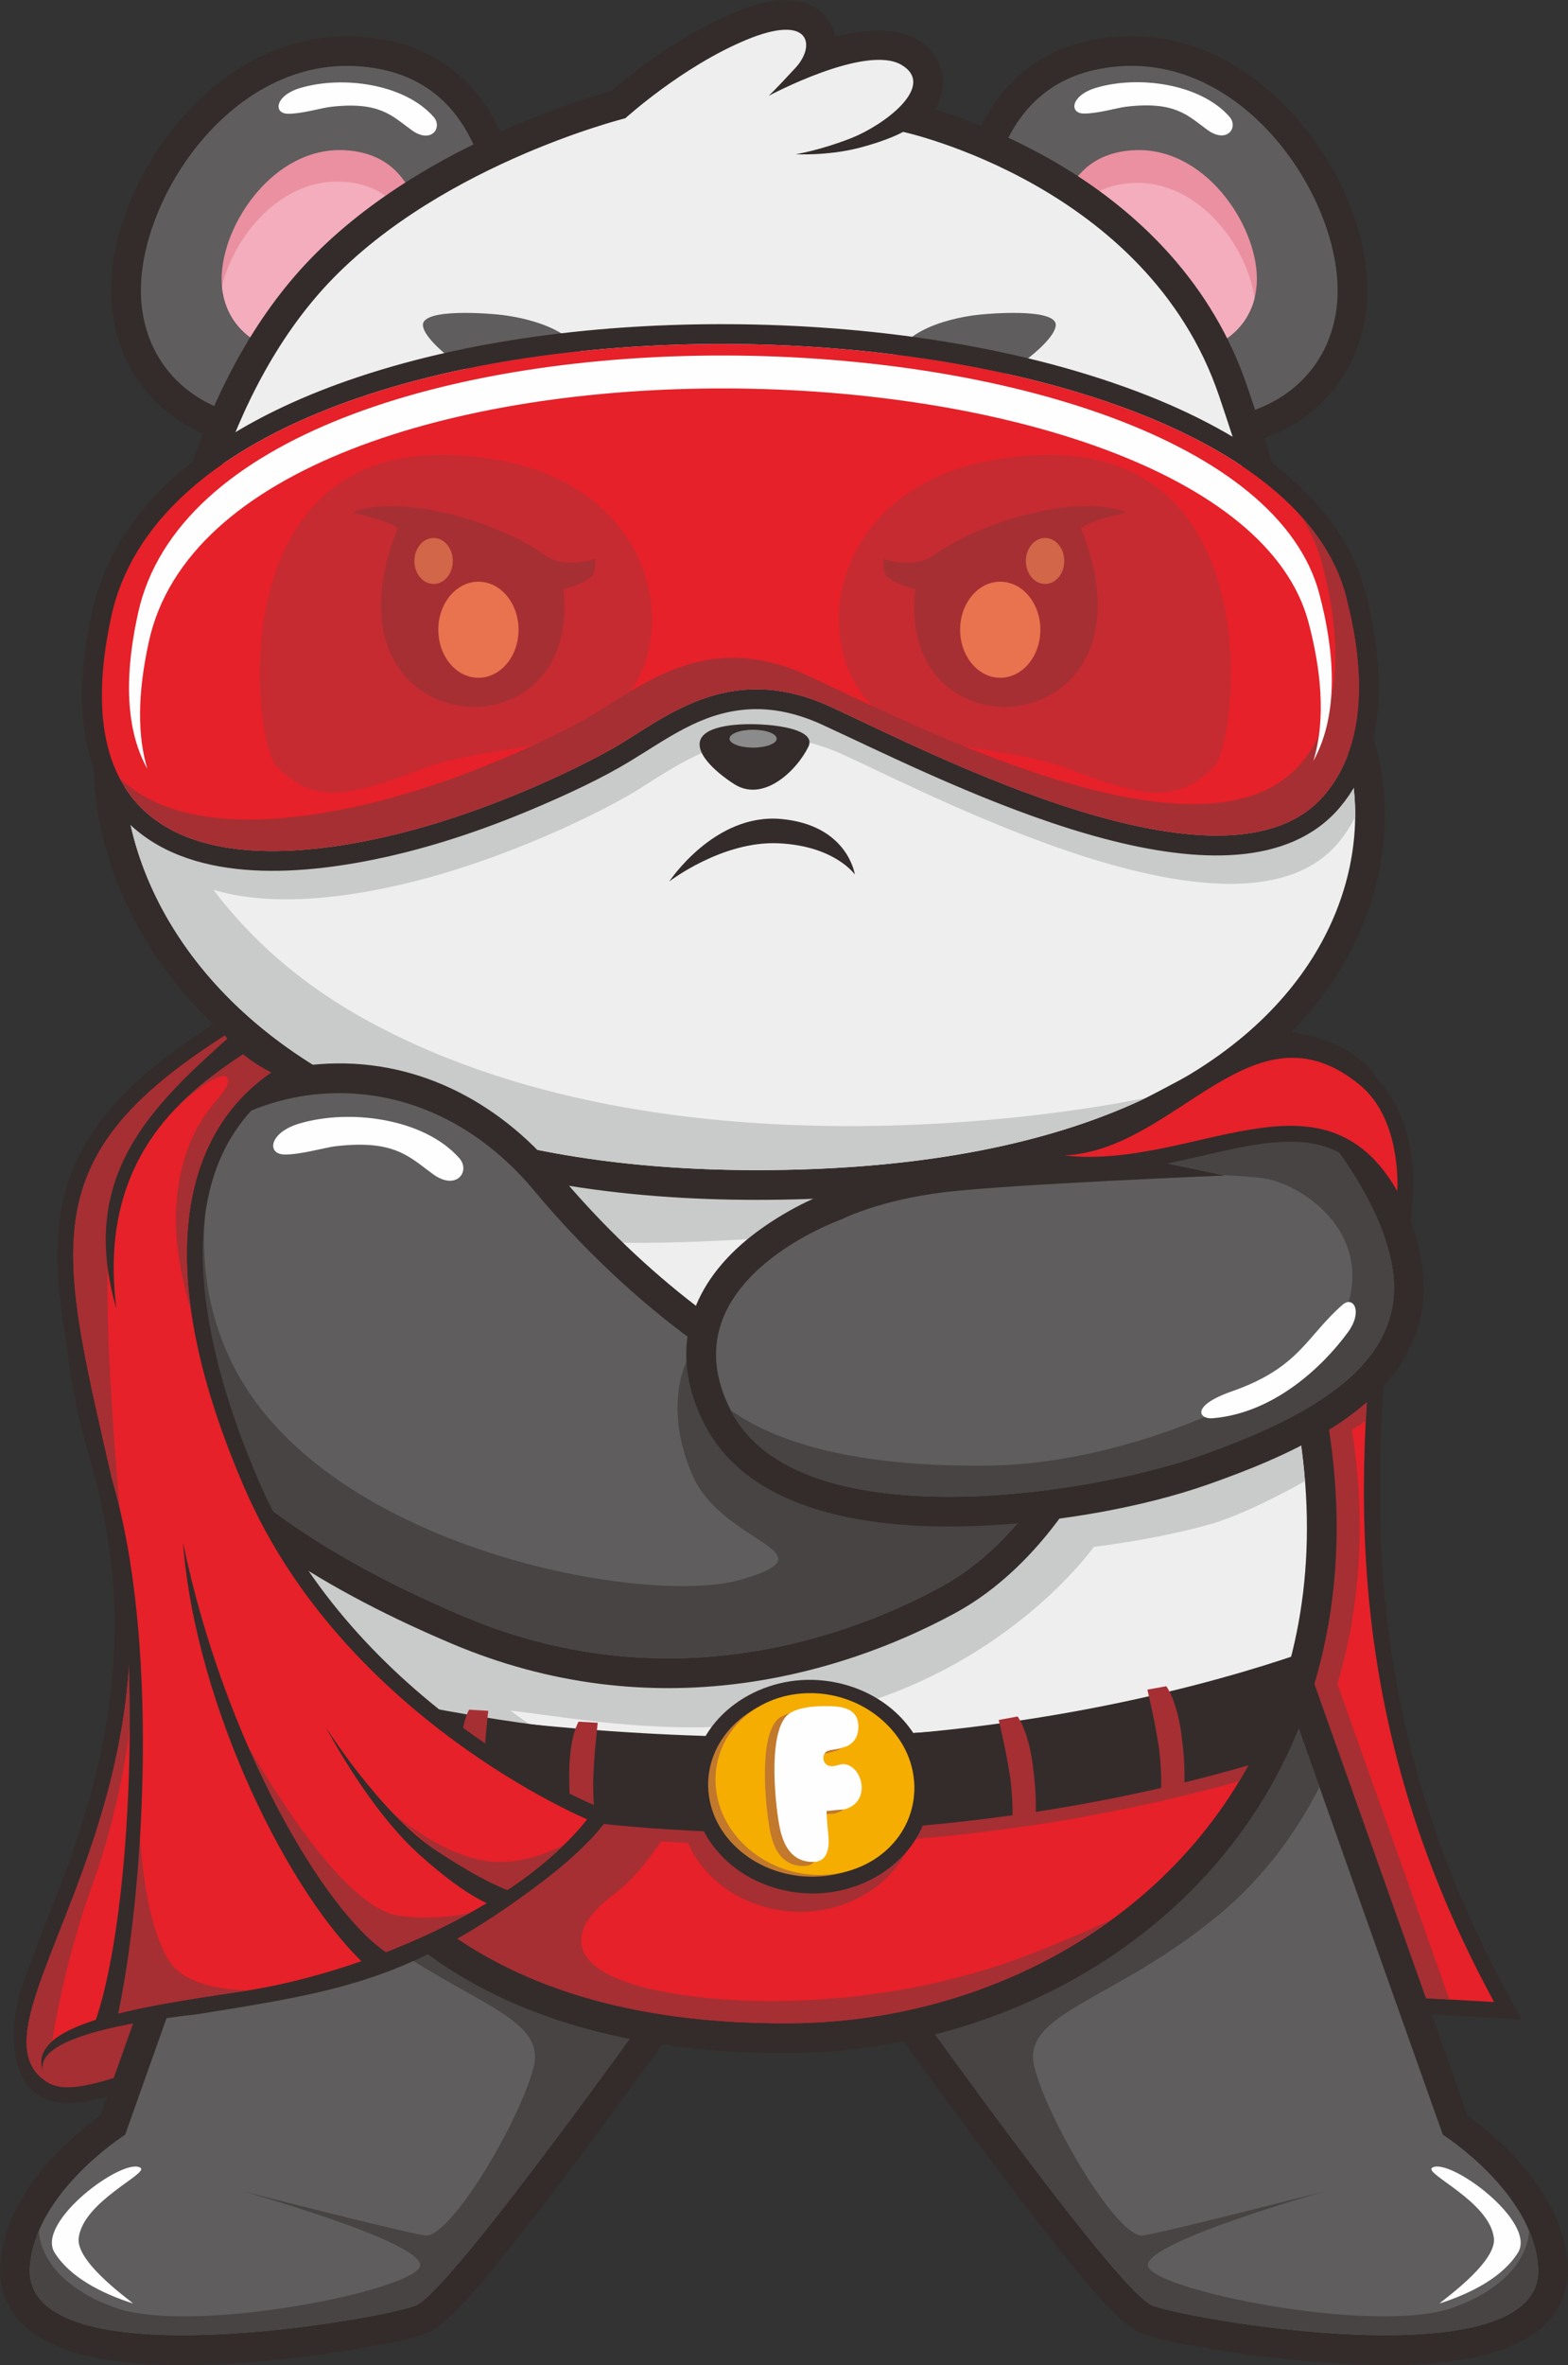 <svg xmlns:xlink="http://www.w3.org/1999/xlink" viewBox="0 0 103008.47 155301.24" style="shape-rendering:geometricPrecision; text-rendering:geometricPrecision; image-rendering:optimizeQuality; fill-rule:evenodd; clip-rule:evenodd" version="1.1" height="89.189mm" width="59.157mm" xml:space="preserve" xmlns="http://www.w3.org/2000/svg">
 <rect x="0" y="0" width="103008.47" height="155301.24" fill="#333333" stroke="none"/>
 <defs>
  <style type="text/css">
   
    .fil9 {fill:#FEFEFE}
    .fil7 {fill:#EEEEEF}
    .fil8 {fill:#C9CACA}
    .fil17 {fill:#8B8B8C}
    .fil3 {fill:#5F5D5D}
    .fil6 {fill:#474443}
    .fil0 {fill:#332C2B}
    .fil11 {fill:#F6AD02}
    .fil5 {fill:#F3ADBD}
    .fil15 {fill:#E9724F}
    .fil16 {fill:#D16648}
    .fil2 {fill:#E62129}
    .fil4 {fill:#EA90A1}
    .fil14 {fill:#C62B32}
    .fil10 {fill:#C2792C}
    .fil1 {fill:#A62F33}
    .fil13 {fill:#FEFEFE;fill-rule:nonzero}
    .fil12 {fill:#C2792C;fill-rule:nonzero}
   
  </style>
 </defs>
 <g id="Layer_x0020_1">
  <g id="_2580032163152">
   <path d="M16890.38 66478.62c1707.83,-468.4 3628.96,-611.53 5394.24,-663.25 2322.66,-67.73 4669.88,29.43 6987.84,177.78 5584.21,357.13 11177.66,1028.39 16738.71,1649.32 1803.94,201.64 3608.06,401.01 5413.4,589.42l933.14 97.34 0 62221.24 -1050.85 -9.75c-11775.43,-109.53 -23576.29,947.07 -34928.77,4187.9 -1612.4,460.39 -3209.84,962.57 -4802.74,1485.64 -1212.96,398.23 -2423.83,814.04 -3644.63,1187.02 -1491.56,455.69 -3605.97,1097.51 -5094.92,361.83 -404.49,-199.9 -826.58,-578.1 -1092.64,-934.71 -658.02,-882.3 -709.91,-1931.23 -266.59,-2925.31 872.2,-1957.52 1739.69,-3884.57 2508.63,-5888.24 1083.24,-2822.75 1975.63,-5710.46 2618.85,-8666.07 1716.88,-7887.9 1564.87,-15806.1 -711.13,-23574.02 -2310.65,-7885.98 -2913.47,-17082.96 2708,-23764.52 1509.5,-1794.37 3377.69,-3277.74 5453.27,-4365.68 872.72,-457.25 1880.56,-903.71 2836.16,-1165.95z" class="fil0"></path>
   <path d="M17165.84 67482.98c0,0 -17161.14,4491.58 -10273.6,27998.91 5332.25,18199.28 -1899.02,33088.26 -4464.59,38844.85 -748.22,1679.27 869.58,2502.71 869.58,2502.71 3668.66,1813.35 14444.78,-7641.86 48019.19,-7330l0 -60232.03c-13290.85,-1388.13 -27854.9,-3511.25 -34150.6,-1784.44z" class="fil1"></path>
   <path d="M50275.17 128422.13l0 -60310.21 1149.4 119.97c4167.18,435.14 8377.71,787.57 12567.01,895.35 3004.02,77.49 6423.85,75.74 9381.03,-488.95 3384.48,-646.53 7407.31,-1270.77 10855.18,-930.88 2240.13,220.44 4467.72,892.92 5933.51,2707.31 1918.17,2373.86 1901.28,6045.65 1750.31,8938.05 -106.39,2041.8 -321.61,4086.38 -520.81,6121.04 -234.9,2401.19 -456.56,4799.6 -593.42,7208.81 -332.93,5860.2 -145.4,11614.37 869.93,17406.83 1290.79,7363.95 3827.63,14312.79 7402.44,20872.63l897.27 1647.06 -1872.2 -109c-10124.89,-590.11 -20272.77,-1082.19 -30406.2,-1479.37 -4753.63,-186.31 -9510.23,-348.77 -14266.48,-449.42 -354.69,-7.49 -709.56,-14.97 -1064.43,-22.29l0 25.94 -1075.75 -35.7c-1038.14,-34.48 -2081.5,-48.93 -3120.33,-72.26 -722.8,-16.02 -1445.94,-32.04 -2168.91,-48.23 -238.2,-5.4 -476.58,-10.8 -714.96,-16.19 -67.04,-1.74 -134.08,-3.13 -201.29,-4.88 -1002.62,-24.55 -1476.24,-1227.24 -697.9,-1853.74 333.1,-268.5 638.35,-231.41 993.91,-224.27 352.26,7.14 704.69,14.63 1056.94,21.94 1281.91,26.47 2563.83,53.28 3845.74,80.45z" class="fil0"></path>
   <path d="M51316.44 129499.45c700.51,6.44 -15859.2,-348.43 2127.64,31.17 17986.67,379.25 44711.15,1930.01 44711.15,1930.01 -22358.45,-41031.53 10448.42,-68491.69 -24587.26,-61799.68 -4918.53,939.58 -13272.57,544.32 -22251.54,-393.52l0 60232.03z" class="fil2"></path>
   <path d="M51316.44 129499.45c700.51,6.44 -15859.2,-348.43 2127.64,31.17 14382.44,303.33 34349.62,1355.4 41775.04,1765.11l-7359.78 -20728.11c887.69,-2962.23 1375.94,-6087.79 1452.56,-9323.91 58.51,-2465.8 -117.88,-4922.01 -491.38,-7356.12 306.64,-189.97 607.52,-386.73 901.8,-589.94 429.22,-8515.27 1814.04,-15162.53 892.57,-19394.31 -1242.39,-1682.58 -2659.6,-3310.83 -4061.31,-4667.09 -910.5,-301.59 -1998.44,-486.16 -3289.76,-549.02l-3588.04 1894.66c-349.47,-571.31 -704.34,-1137.56 -1064.08,-1698.42 -1501.49,164.55 -3171.35,419.82 -5043.73,777.47 -4918.53,939.58 -13272.57,544.32 -22251.54,-393.52l0 60232.03z" class="fil1"></path>
   <path d="M23584.82 2397.36c2996.71,188.75 5663.96,1285.05 7624.1,3609.98 2930.54,3475.9 3417.74,8677.91 3417.74,13061 0,2071.57 -212.78,4305.78 -1695.64,5893.81 -1075.05,1151.32 -2555.47,1692.33 -4029.62,2127.99 -1872.2,553.02 -3757.11,997.91 -5626.18,1588.55 -4768.26,1506.88 -10381.55,1040.4 -13728.77,-3068.97 -1515.77,-1860.88 -2243.09,-4153.42 -2243.09,-6541.38 0,-4120.51 2122.25,-8528.68 4840.7,-11547.67 2930.89,-3254.76 6975.13,-5405.39 11440.76,-5123.3z" class="fil0"></path>
   <path d="M23461.88 4345.66c8188.61,516.81 9212.3,8493.86 9212.3,14722.68 0,6229 -2435.67,5362.38 -9987.33,7748.95 -7551.49,2386.22 -13431.02,-1519.94 -13431.02,-7748.95 0,-6228.83 6017.44,-15239.32 14206.05,-14722.68z" class="fil3"></path>
   <path d="M22707.57 9866.66c4696.17,296.19 5283.15,4871.17 5283.15,8443.36 0,3572.19 -1396.84,3075.24 -5727.52,4443.86 -4330.68,1368.28 -7702.63,-871.67 -7702.63,-4443.86 0,-3572.19 3451,-8739.55 8147,-8443.36z" class="fil4"></path>
   <path d="M27816.07 19992.6c-489.82,1765.98 -2075.41,1662.03 -5552.87,2761.29 -4124.69,1303.16 -7379.45,-666.55 -7679.82,-3943.43 790.36,-3339.38 3909.65,-7132.37 7951.98,-6877.62 4529.53,286.09 5236.31,4552 5280.71,8059.76z" class="fil5"></path>
   <path d="M6597.8 138913.21c-985.9,695.28 -1973.19,1563.65 -2777.48,2384.13 -1961.18,2001.05 -3593.43,4528.49 -3805.35,7390.25 -67.73,914.51 92.98,1824.14 513.67,2642.36 2203.04,4285.76 10393.4,4101.19 14463.41,3875.17 2819.27,-156.71 5665.71,-491.38 8449.98,-962.57 1160.72,-196.76 3900.07,-634.86 4911.39,-1191.72 1566.78,-862.45 4234.57,-4309.61 5373.7,-5742.15 2624.6,-3300.38 5146.11,-6705.41 7634.55,-10109.57 3923.23,-5366.56 7790.39,-10796.15 11580.93,-16258.13l1062.34 -1530.74 -29289 -22427.06 -3800.47 1605.61 -14317.67 40324.4z" class="fil0"></path>
   <path d="M24430.2 99223.32l-1962.57 829.36 -14245.75 40121.54c0,0 -5895.03,3729.77 -6259.82,8657.71 -575.14,7768.8 23989.66,3312.92 25449.88,2508.63 3324.06,-1830.06 23926.8,-31512.59 23926.8,-31512.59l-26908.53 -20604.65z" class="fil3"></path>
   <path d="M17844.06 113073.99l-1514.72 4266.43c1310.99,2592.21 3411.82,5756.95 6665.71,8441.27 6887.72,5682.42 13000.75,6371.26 12053.68,9987.33 -947.07,3616.07 -5510.39,11278.48 -7146.12,11020.25 -1635.91,-258.05 -12053.68,-2927.4 -12053.68,-2927.4 0,0 11709.44,3271.82 11752.45,4864.73 42.83,1592.73 -14937.9,4649.16 -20060.69,2798.2 -5062.88,-1829.37 -4986.09,-4982.09 -4983.48,-5055.39 -317.43,746.3 -534.04,1537.18 -595.16,2362.36 -575.14,7768.97 23989.66,3312.92 25449.7,2508.8 2971.98,-1635.91 19753.18,-25532.59 23276.09,-30578.58l-32843.78 -7688z" class="fil6"></path>
   <path d="M73546.04 2397.36c2109.53,-133.38 4173.1,267.63 6097.54,1134.6 5622.17,2533.53 10183.75,9373.89 10183.75,15536.37 0,2387.96 -727.32,4680.5 -2243.09,6541.38 -3347.05,4109.37 -8960.34,4575.85 -13728.77,3068.97 -1868.89,-590.63 -3753.8,-1035.53 -5626.18,-1588.55 -1473.97,-435.66 -2954.57,-976.67 -4029.62,-2127.99 -1482.86,-1588.03 -1695.46,-3822.24 -1695.46,-5893.81 0,-1490.34 56.24,-2985.04 224.1,-4466.68 733.24,-6468.43 3665.87,-11753.32 10817.74,-12204.3z" class="fil0"></path>
   <path d="M73668.8 4345.66c-8188.61,516.81 -9212.13,8493.86 -9212.13,14722.68 0,6229 2435.67,5362.38 9987.16,7748.95 7551.49,2386.22 13431.02,-1519.94 13431.02,-7748.95 0,-6228.83 -6017.27,-15239.32 -14206.05,-14722.68z" class="fil3"></path>
   <path d="M74423.11 9866.66c-4696.17,296.19 -5283.15,4871.17 -5283.15,8443.36 0,3572.19 1396.84,3075.24 5727.52,4443.86 4330.86,1368.28 7702.63,-871.67 7702.63,-4443.86 0,-3572.19 -3450.83,-8739.55 -8147,-8443.36z" class="fil4"></path>
   <path d="M69140.31 18368.88c15.67,3507.24 1420.69,3023.87 5727.17,4385.01 3792.63,1198.33 6849.59,-370.54 7550.97,-3177.97 -496.08,-3479.38 -3761.81,-7829.39 -8081.35,-7556.71 -3810.05,240.29 -4915.22,3297.07 -5196.78,6349.67z" class="fil5"></path>
   <path d="M96410.5 138913.21c985.9,695.28 1973.19,1563.65 2777.48,2384.13 1961.35,2001.05 3593.61,4528.49 3805.52,7390.25 67.56,914.51 -93.16,1824.14 -513.67,2642.36 -2203.21,4285.76 -10393.57,4101.19 -14463.41,3875.17 -2819.27,-156.71 -5665.88,-491.38 -8449.98,-962.57 -1160.9,-196.76 -3900.07,-634.86 -4911.57,-1191.72 -1566.61,-862.45 -4234.57,-4309.61 -5373.52,-5742.15 -2624.6,-3300.38 -5146.29,-6705.41 -7634.72,-10109.57 -3923.05,-5366.56 -7790.39,-10796.15 -11580.93,-16258.13l-1062.34 -1530.74 29289 -22427.06 3800.47 1605.61 14317.67 40324.4z" class="fil0"></path>
   <path d="M78578.27 99223.32l1962.57 829.36 14245.58 40121.54c0,0 5895.2,3729.77 6259.82,8657.71 575.31,7768.8 -23989.49,3312.92 -25449.7,2508.63 -3324.24,-1830.06 -23926.8,-31512.59 -23926.8,-31512.59l26908.53 -20604.65z" class="fil3"></path>
   <path d="M85164.23 113073.99l1514.89 4266.43c-1311.17,2592.21 -3411.82,5756.95 -6665.71,8441.27 -6887.89,5682.42 -13000.75,6371.26 -12053.68,9987.33 947.07,3616.07 5510.39,11278.48 7146.12,11020.25 1635.74,-258.05 12053.51,-2927.4 12053.51,-2927.4 0,0 -11709.44,3271.82 -11752.27,4864.73 -43.01,1592.73 14937.73,4649.16 20060.51,2798.2 5063.06,-1829.37 4986.09,-4982.09 4983.48,-5055.39 317.43,746.3 534.22,1537.18 595.16,2362.36 575.31,7768.97 -23989.49,3312.92 -25449.7,2508.8 -2971.98,-1635.91 -19753.01,-25532.59 -23276.09,-30578.58l32843.78 -7688z" class="fil6"></path>
   <path d="M72644.07 62490.62c8220.48,10934.23 15487.45,24698.35 15154.52,38753.09 -240.29,10154.49 -4527.97,19222.62 -12514.25,25552.26 -6601.11,5231.78 -14994.15,7964.69 -23387.71,8014.49 -11598,68.43 -23268.26,-3004.89 -30142.05,-13047.59 -4711.32,-6883.02 -6047.04,-15465.85 -5678.94,-23650.81 410.94,-9140.73 2927.58,-18478.75 6439,-26897.91 2324.58,-5573.77 5182.16,-10983.16 8525.9,-16013.65l718.79 -1081.5 40432.19 7769.49 452.55 602.13z" class="fil0"></path>
   <path d="M71083.55 63663.88c31414.91,41785.84 6848.89,69040.53 -19198.41,69194.29 -45019.18,265.54 -38384.99,-47741.29 -19218.61,-76576.87l38417.03 7382.59z" class="fil7"></path>
   <path d="M32959.4 129009.81c-12037.32,-6127.66 -15962.63,-18868.62 -14785.89,-33043.85 7001.25,8145.43 11870.68,15536.55 21858.01,20267.72 3271.65,1549.72 6457.11,2066.35 6457.11,2066.35 0,0 -5272.36,6919.76 -13529.23,10709.78z" class="fil8"></path>
   <path d="M75036.38 69291.27c6789.69,10392.52 10043.92,19786.09 10691.67,27970 -1962.05,1087.59 -4414.44,2319.7 -6291.86,2843.47 -3702.26,1033.09 -7576.39,1463.53 -7576.39,1463.53 0,0 -6887.72,9815.3 -21007.76,11537.05 -14120.04,1721.93 -23074.28,-4390.93 -23676.93,2152.54 -599.52,6510.91 8594.33,16134.67 20056.33,17437.31 -24510.99,-1850.09 -31370.85,-19803.15 -28724.66,-39820.48 11892.62,2269.56 28125.5,5727.17 28125.5,5727.17l16186.91 -18557.81c0,0 -19543.88,2669.17 -28584.32,1033.26 -9040.26,-1635.74 -6240.15,-7594.85 -6240.15,-7594.85l47041.65 -4191.21z" class="fil8"></path>
   <path d="M54867.21 2416.87c1971.97,-520.64 3961.36,-658.72 5351.23,164.9 897.62,531.78 1559.99,1342.86 1702.6,2399.63 108.13,799.93 -101.52,1541.01 -488.07,2207.39 2583.85,770.16 5344.27,2016.9 7515.62,3246.4 5983.14,3386.92 10751.92,8336.1 12987.35,14939.12 1568.18,4632.44 3127.47,9474.36 4186.33,14255.16 199.37,900.75 464.22,2081.33 585.93,3136.53 2414.25,2146.97 3746.32,5397.2 4139.32,8553.93 536.13,4303.52 -559.99,8646.39 -2798.38,12334.03 -2990.44,4926.72 -7756.78,8390.08 -12969.06,10679.66 -7795.61,3424.18 -16924.33,4453.79 -25363.16,4453.79 -8722.31,0 -17912.15,-1222.19 -25896.69,-4906.87 -5590.48,-2580.02 -10616.62,-6413.92 -13943.99,-11656.33 -2519.77,-3969.72 -3989.74,-8703.33 -3675.45,-13429.63 235.59,-3542.24 1535.96,-7201.49 4240.31,-9588.59 309.07,-2271.65 907.02,-4714.46 1541.54,-6845.06 1520.12,-5105.89 3894.15,-10198.03 7397.21,-14249.93 3578.29,-4139.49 8518.23,-7233.01 13478.03,-9455.38 2254.41,-1010.1 4847.14,-2015.33 7279.85,-2664.82 2313.78,-2024.21 5406.61,-4045.99 8166.33,-5187.73 1059.56,-438.62 2300.55,-831.8 3459.18,-801.33 1179.88,30.65 2286.62,532.65 2839.47,1624.59 130.42,257.36 216.79,522.55 264.5,790.53z" class="fil0"></path>
   <path d="M12284.05 40223.93c0,0 1319,-12445.64 8572.74,-20836.42 7253.91,-8390.6 20227.15,-11624.64 20227.15,-11624.64 0,0 3749.45,-3410.95 7966.6,-5155.86 4217.15,-1745.09 4545.73,391.78 3216.63,1837.38 -1329.28,1445.42 -1771.73,1850.09 -1771.73,1850.09 0,0 6379.27,-3424.53 8727.88,-2033.09 2348.43,1391.44 -1211.22,3988.7 -3295.5,4805.35 -2084.29,816.82 -3652.81,1061.3 -3652.81,1061.3 0,0 2077.67,110.74 4095.79,-402.58 2018.12,-513.67 2957.53,-1066.52 2957.53,-1066.52 0,0 16059.8,3462.49 20758.41,17341.54 4698.44,13879.05 4735.18,17748.47 4735.18,17748.47 8557.59,6264 7299.35,33085.99 -35104.98,33085.99 -42404.51,0 -46963.64,-29547.76 -37432.87,-36610.99z" class="fil7"></path>
   <path d="M12284.05 40223.93c0,0 201.81,-1903.72 881.25,-4723.51 14222.25,-12859.71 53320.98,-12539.32 69417.69,-1649.32 2216.45,7558.8 2238.91,9897.83 2238.91,9897.83 2565.74,1878.12 4246.93,5604.76 4203.57,9901.84 -297.93,592.9 -661.16,1155.5 -1098.73,1678.57 -6315.72,7553.93 -26021.01,-2782.7 -32481.43,-5751.72 -2105.7,-967.44 -3973.2,-1245.17 -5645.68,-1112.49 -3458.83,274.25 -6084.83,2304.21 -8262.1,3617.29 -1616.06,974.93 -8241.9,4446.3 -15481.35,6069.5 -8466.34,1898.15 -15194.74,967.97 -17561.28,-4390.93 -1168.56,-5784.46 436.36,-11052.46 3789.15,-13537.06z" class="fil8"></path>
   <path d="M64589.88 20638.61c0,0 -3982.43,252.66 -5496.98,2271.99 -1514.55,2018.99 -364.62,4178.67 2944.82,3393.36 3309.26,-785.31 7235.8,-3729.95 7319.9,-4935.94 84.1,-1206 -4767.74,-729.41 -4767.74,-729.41z" class="fil3"></path>
   <path d="M32550.56 20638.61c0,0 3982.43,252.66 5496.98,2271.99 1514.37,2018.99 364.62,4178.67 -2944.82,3393.36 -3309.26,-785.31 -7235.8,-3729.95 -7319.9,-4935.94 -84.1,-1206 4767.74,-729.41 4767.74,-729.41z" class="fil3"></path>
   <path d="M8552.01 46285.42c1574.97,7173.98 5694.44,15321.85 15593.14,20738.56 21226.63,11615.24 50925.88,5108.5 51165.3,5055.74 -6038.68,2877.08 -14375.65,4755.2 -25593.53,4755.2 -34392.63,0 -43888.76,-19436.1 -41164.91,-30549.5z" class="fil8"></path>
   <path d="M43968.16 57879.59c0,0 3474.85,-2677.01 7177.47,-2506.37 3702.44,171.17 5012.73,2050.85 5012.73,2050.85 0,0 -455.69,-3246.75 -4841.92,-3645.5 -4386.23,-398.92 -7348.28,4101.01 -7348.28,4101.01z" class="fil0"></path>
   <path d="M72229.47 95365.92c-612.23,1361.14 -1534.05,2823.8 -2397.89,4028.4 -1878.3,2619.2 -4261.38,5000.54 -7113.39,6542.95 -4116.33,2226.2 -8674.6,3792.11 -13303.04,4492.1 -6746.85,1019.85 -13398.11,172.91 -19688.58,-2480.94 -7520.15,-3172.4 -16436.95,-8162.67 -20790.79,-15367.3 -2860.89,-4734.13 -3503.06,-10245.74 -619.37,-15131.88 2630.87,-4457.79 7545.22,-7175.38 12646.23,-7570.64 6194,-480.24 11726.85,2370.9 15643.29,7069.68 2528.83,3033.79 5390.59,5855.33 8488.11,8308.59 1158.11,917.12 2495.92,1930.88 3776.61,2680.67l185.62 108.65 154.28 143.48c559.12,513.15 1347.21,1029.61 1985.38,1428.88 1934.89,1209.65 4071.76,2177.79 6216.81,2946.03 2570.62,920.6 5574.12,1025.78 8274.28,793.32 1370.89,-118.06 2928.8,-331.01 4266.78,-681.53l3951.61 -1036.05 -1675.96 3725.6z" class="fil0"></path>
   <path d="M47884.07 89622.38c0,0 -6354.37,-3717.41 -12777.7,-11424.05 -16113.6,-19331.97 -48533.04,9425.78 -4621.12,27951.02 13653.03,5759.91 25613.56,1148.19 31304.16,-1929.49 5690.43,-3077.33 8659.45,-9655.1 8659.45,-9655.1 0,0 -7632.8,2008.89 -13694.47,-162.11 -6061.67,-2170.83 -8870.32,-4780.28 -8870.32,-4780.28z" class="fil3"></path>
   <path d="M19570.52 111052.91c4751.89,884.56 9555.15,1574.27 14361.9,2078.71 6532.85,685.71 13131.52,1031.87 19700.59,901.28 6133.76,-121.89 12273.78,-563.12 18358.08,-1355.05 3948.82,-514.02 7903.05,-1173.43 11791.45,-2037.97l1610.49 -358 -554.76 1553.72c-4929.68,13805.56 -18637.56,21849.13 -32947.91,21933.58 -11232.16,66.17 -22600.48,-2852.53 -29266.89,-12590.17 -1876.21,-2740.74 -3211.23,-5791.77 -4097.7,-8986.63l-390.22 -1406.59 1434.97 267.11z" class="fil0"></path>
   <path d="M19403.71 111948.79c6966.77,1296.54 20107,3276 34247.24,2995.14 14183.42,-281.91 24927.5,-2213.66 30329.23,-3414.78 -4823.46,13508.33 -18249.78,21247.18 -32095.04,21328.67 -19271.72,114.05 -29072.04,-8621.66 -32481.43,-20909.03z" class="fil2"></path>
   <path d="M19403.71 111948.79c4351.58,809.86 11111.84,1886.13 19019.94,2511.59 4617.12,497.3 9557.94,758.67 14618.21,603 1776.61,-54.5 3502.37,-146.79 5175.37,-269.89 11922.74,-548.84 20957.26,-2195.73 25762.96,-3264.34 -688.84,1928.97 -1553.72,3740.22 -2569.57,5428.37 -6425.07,1810.91 -15982.66,3804.47 -27738.41,4165.96 -12494.05,384.3 -24260.6,-1772.25 -32217.45,-3751.37 -843.81,-1709.92 -1523.95,-3524.13 -2051.03,-5423.32z" class="fil1"></path>
   <path d="M45745.81 114851.29c2813,111.27 5716.03,150.97 8662.76,92.63 1582.98,-31.52 3122.77,-83.75 4617.29,-152.88 61.81,86.54 122.24,175 180.57,265.37 603.17,930.88 959.43,1966.93 1049.11,3035.19 348.95,4149.94 -3215.93,7178.51 -7134.8,7429.6 -2782.88,178.48 -5768.79,-1019.68 -7394.77,-3529.18 -603,-931.05 -959.26,-1967.1 -1049.11,-3035.71 -130.77,-1554.6 287.83,-2952.13 1068.96,-4105.02z" class="fil1"></path>
   <path d="M73082.17 126017.8c-6015.7,4407.82 -13541.94,6795.09 -21197.03,6840.01 -12832.9,75.74 -21464.66,-3773.31 -26807.71,-9981.24 4935.25,-2977.03 12042.19,-7244.16 12042.19,-7244.16l8471.92 1721.93c0,0 -2617.63,5097.88 -5275.49,7051.92 -2658.03,1953.87 -3336.08,4281.23 867.32,5759.39 4203.57,1477.81 15635.45,2410.6 26724.83,-1928.62 1923.74,-752.92 3643.93,-1499.22 5173.97,-2219.23z" class="fil1"></path>
   <path d="M16071.46 109248.44c7492.81,2159.51 21624.86,5456.41 36832.66,4988.53 15254.12,-469.27 26809.1,-3686.59 32618.64,-5686.95 -557.03,2416.34 -1221.49,4720.72 -1981.2,6911.23 -6329.82,1954.39 -16776.5,4428.72 -30007.27,4835.65 -14703.36,452.55 -28400.96,-2614.32 -36065.11,-4769.83 -544.84,-2020.21 -1010.1,-4115.99 -1397.71,-6278.63z" class="fil0"></path>
   <path d="M14736.79 73809.84c-9360.83,5464.24 -11455.04,20863.23 15748.63,32339.51 13652.86,5759.91 25613.38,1148.19 31303.99,-1929.49 5690.43,-3077.33 8659.45,-9655.1 8659.45,-9655.1 0,0 -7632.8,2008.89 -13694.47,-162.11 -5472.77,-1960.13 -8293.44,-4276.88 -8789.87,-4708.71l-2867.16 -294.79c0,0 -1563.3,3042.33 416.86,7519.1 1980.16,4477.3 9384.68,4993.93 3185.63,6802.05 -6199.23,1808.12 -26988.45,-1972.85 -33233.65,-13775.61 -2973.02,-5619.04 -2275.48,-11506.76 -729.41,-16134.85z" class="fil6"></path>
   <path d="M54532.02 78262.23c2059.56,-1029.08 5134.97,-1663.77 7348.11,-1926.18 2071.75,-245.52 4215.06,-383.25 6332.43,-500.79l15256.55 -8055.23 1014.46 931.05c2580.72,2369.33 5299.87,5769.31 6953.54,8819.99 892.05,1645.14 1622.16,3435.5 1942.2,5285.94 302.46,1748.75 163.33,3479.9 -508.45,5128.7 -2072.62,5088.65 -8640.3,7811.11 -13463.58,9512.84 -4421.92,1560.17 -9917.51,2464.05 -14583.56,2710.09 -6207.58,327.53 -15275.01,-335.02 -18528.55,-6622.87 -2292.37,-4430.11 -1242.39,-8614.87 2408.16,-11834.81 1566.78,-1381.86 3825.37,-2723.15 5828.69,-3448.74z" class="fil0"></path>
   <path d="M39266.76 113124.31c0,0 -321.96,2761.81 -297.76,4293.42 24.03,1531.96 198.85,2412.51 198.85,2412.51 0,0 -1604.22,114.75 -1575.49,-123.28 28.73,-238.03 -227.41,-1030.65 -196.07,-3375.78 31.34,-2344.78 612.92,-3281.57 612.92,-3281.57l1257.54 74.7z" class="fil1"></path>
   <path d="M55305.84 80058.86c0,0 -11673.92,4091.61 -7276.72,12589.64 4397.37,8498.21 23439.07,5540.51 30728.68,2968.84 7289.6,-2571.66 13805.91,-6059.06 12697.6,-12467.76 -1108.31,-6408.35 -8292.22,-13000.06 -8292.22,-13000.06l-10293.8 5434.81 7589.27 1604.4c0,0 -13997.28,570.09 -18348.51,1086.02 -4351.23,516.11 -6804.31,1784.09 -6804.31,1784.09z" class="fil3"></path>
   <path d="M48008.57 92606.72l20.55 41.79c4397.37,8498.21 23439.07,5540.51 30728.68,2968.84 7289.43,-2571.66 13805.91,-6059.06 12697.6,-12467.58 -1108.31,-6408.35 -8292.22,-13000.23 -8292.22,-13000.23l-10293.97 5434.81 7398.95 1564.35c1378.9,83.58 2378.21,160.54 2783.92,225.84 2410.6,387.43 6973.74,3357.84 5510.21,8265.23 -1463.53,4907.39 -13861.46,10417.95 -23332.34,10590.16 -7147.34,129.9 -13395.32,-901.45 -17221.39,-3623.21z" class="fil6"></path>
   <path d="M89674.79 38797.32c1215.92,4641.67 1647.23,10270.29 -1633.65,14194.21 -423.47,506.36 -907.02,956.12 -1442.28,1342.34 -7846.98,5662.92 -24943.35,-3236.3 -32581.38,-6746.16 -1575.32,-724.02 -3259.11,-1136 -4999.15,-997.91 -3021.61,239.95 -5207.93,1935.58 -7692.7,3434.28 -1789.14,1079.23 -3874.3,2046.33 -5788.46,2872.21 -3236.65,1396.84 -6638.72,2581.07 -10080.32,3352.97 -5232.65,1173.09 -12610.02,1919.74 -16888.46,-2082.89 -3799.25,-3554.08 -3541.2,-9314.16 -2524.13,-13981.43 210,-964.13 514.72,-1903.72 908.94,-2808.13 2774.52,-6363.08 9552.37,-10164.25 15812.02,-12359.97 7884.07,-2765.99 16922.94,-3781.14 25248.07,-3729.43 8770.19,54.5 18439.05,1306.81 26675.72,4414.96 6046.69,2281.74 13222.77,6364.99 14985.79,13094.96zm-1259.1 329.79c1186.32,4529.01 1488.78,9606.52 -1373.16,13029.66 -6315.54,7553.58 -26020.84,-2783.05 -32481.43,-5751.72 -2105.7,-967.62 -3973.2,-1245.52 -5645.68,-1112.66 -3458.83,274.42 -6084.83,2304.03 -8262.1,3617.12 -1616.06,974.93 -8241.9,4446.65 -15481.35,6069.5 -12292.24,2756.06 -20921.56,-448.9 -17855.9,-14517.04 5352.45,-24562.53 75514.18,-22656.55 81099.61,-1334.85z" class="fil0"></path>
   <path d="M32075.54 112339.7c0,0 -321.96,2761.46 -297.76,4293.42 24.03,1531.78 198.85,2412.51 198.85,2412.51 0,0 -1604.22,114.75 -1575.49,-123.46 28.73,-238.03 -227.41,-1030.65 -196.07,-3375.78 31.34,-2344.95 612.92,-3281.57 612.92,-3281.57l1257.54 74.87z" class="fil1"></path>
   <path d="M88415.68 39127.11c1186.32,4529.19 1488.78,9606.52 -1373.16,13029.66 -6315.54,7553.58 -26021.01,-2783.05 -32481.43,-5751.72 -2105.7,-967.62 -3973.2,-1245.35 -5645.68,-1112.66 -3458.66,274.42 -6084.83,2304.21 -8261.92,3617.29 -1616.24,974.93 -8242.07,4446.48 -15481.53,6069.5 -12292.24,2755.89 -20921.56,-449.07 -17855.9,-14517.22 5352.63,-24562.36 75514.18,-22656.55 81099.61,-1334.85z" class="fil2"></path>
   <path d="M39390.74 120109.54c-289.75,365.49 -643.57,727.15 -974.23,1053.98 -902.67,893.09 -1891.53,1718.45 -2904.24,2482.86 -8391.82,6332.26 -13090.26,7105.2 -22485.39,8604.43 -925.48,147.48 -12096.17,1133.73 -9970.1,4234.22 -730.81,235.77 -1184.58,641.31 -1554.77,-36.74 -967.79,-1771.21 -598.12,-4411.3 1.74,-6196.09 421.04,-1252.49 914.68,-2488.43 1399.62,-3717.93 570.09,-1445.07 1137.56,-2889.27 1660.29,-4352.45 2824.67,-7904.61 3907.21,-15418.49 2030.31,-23722.55 -482.85,-2136 -983.64,-4268 -1450.82,-6407.13 -390.74,-1790.54 -761.63,-3595.18 -1026.47,-5408.7 -429.05,-2938.2 -588.2,-6001.59 310.12,-8872.06 1499.4,-4790.37 5721.95,-8065.16 9790.75,-10651.45l884.04 -561.73 551.63 879.34c521.16,794.71 1814.39,1643.4 2629.3,2061.48l1547.63 793.67 -1430.62 989.21c-701.38,485.11 -1346.86,1043.88 -1920.78,1674.74 -5803.26,6377.53 -2409.73,17551.88 568,24400.77 2823.62,6494.89 7659.45,11879.04 13317.32,16054.57 1921.13,1418.08 3956.31,2713.75 6061.32,3842.26 815.08,437.06 1692.5,891.7 2548.51,1246.91l1273.21 528.3 -856.35 1080.1z" class="fil0"></path>
   <path d="M14776.14 67998.91c0,0 813.34,1289.23 3031.18,2426.44 -6355.07,4394.41 -7644.3,13710.84 -1715.66,27347.33 6551.31,15067.98 22483.12,21689.98 22483.12,21689.98 -4724.56,5957.89 -15141.63,10175.74 -22613.72,11288.58 -6858.64,1021.6 -15628.84,2264.51 -12663.82,6078.21 -6349.67,-3478.86 9173.3,-17092.01 4312.23,-38600.03 -3646.19,-16132.76 -5807.1,-21983.73 7166.67,-30230.5z" class="fil2"></path>
   <path d="M14776.14 67998.91c0,0 813.34,1289.23 3031.18,2426.44 -4342.52,3002.97 -6318.85,8304.41 -5243.97,15711.72 -670.04,-2311.35 -1135.3,-4782.19 -985.38,-6924.98 430.44,-6156.04 3572.89,-7146.12 3400.85,-8351.6 -172.04,-1205.12 -5811.62,3013.42 -7426.47,8079.79 -983.64,3085.86 -310.99,12976.38 366.53,20808.9 -93.16,-502.7 -193.8,-1008.19 -309.42,-1519.77 -3646.19,-16132.76 -5807.1,-21983.73 7166.67,-30230.5zm22294.02 53124.39c-1356.27,1327.01 -2984.52,2549.72 -4770.7,3649.85 -1751.36,-1505.14 -8411.67,-7342.01 -8299.53,-7419.85 129.72,-89.5 0,0 667.25,688.84 667.25,688.84 4520.13,4154.12 8007.18,4218.72 1743,32.39 3287.32,-548.67 4395.81,-1137.56zm-6203.06 4487.74c-2029.78,1128.34 -4211.75,2105.18 -6398.08,2907.03 -473.97,-386.04 -1533.35,-1433.23 -3870.12,-4255.63 -3901.11,-4711.32 -6858.64,-15717.81 -6858.64,-15717.81 0,0 -434.1,1098.73 1563.65,4482 1997.75,3383.44 7101.02,12252.01 10912.99,12764.12 1904.59,255.96 3510.72,63.73 4650.2,-179.7zm-14564.06 5087.43c-114.75,18.11 -228.63,36.04 -341.98,52.76 -3021.43,450.12 -6413.23,943.24 -9009.97,1679.97 88.28,-598.3 302.8,-1784.09 818.74,-3820.84 818.04,-3228.64 1257.88,-15188.99 1257.88,-15188.99 0,0 0,0 35.87,4075.41 35.87,4075.41 557.38,8961.21 2064.09,11285.96 906.67,1398.75 3106.93,1862.1 5175.37,1915.73zm-12874.51 3330.68c-853.56,744.56 -1020.38,1656.63 -131.29,2800.29 -5447.87,-2984.69 5204.45,-13430.15 5270.09,-29921.08 136.17,1510.72 224.27,2594.3 225.32,3037.8 6.44,2535.79 -743.52,8354.03 -2723.85,13821.24 -1684.14,4649.68 -2449.08,9049.67 -2640.27,10261.76z" class="fil1"></path>
   <path d="M33775.53 124241.55c0,0 -1291.49,-215.05 -5036.76,-2668.65 -3745.45,-2453.95 -7318.33,-8136.55 -7318.33,-8136.55 0,0 2755.19,5316.76 6134.45,8351.6 3379.26,3034.84 4907.56,3358.02 4907.56,3358.02l1313.08 -904.41z" class="fil0"></path>
   <path d="M25497.94 128287.18c-4199.04,-2694.42 -10782.57,-14006.68 -13474.38,-26991.76 825.7,10826.79 7082.04,23350.27 12161.29,27895.65l1313.08 -903.89z" class="fil0"></path>
   <path d="M6137.24 133069.72c2336.77,-6183.9 3375.43,-22941.95 1185.45,-36020.53 3148.54,10391.65 2233.34,27058.45 322.66,35742.28l-1508.1 278.25z" class="fil0"></path>
   <path d="M16510.78 68871.28c-4199.04,2694.42 -10136.21,6985.75 -8868.23,17047.44 -2575.15,-8803.45 2475.89,-13405.95 7555.14,-17951.33l1313.08 903.89z" class="fil0"></path>
   <path d="M19663.5 73776.93c3336.25,-991.47 8202.89,-332.75 10509.54,2270.77 750.83,847.99 -172.21,2174.31 -1721.93,1055.03 -1549.72,-1119.28 -2518.38,-2302.99 -6457.28,-1829.89 -634.51,76.44 -2279.31,557.72 -3314.83,535.61 -1171.17,-25.07 -1001.22,-1441.59 984.51,-2031.53z" class="fil9"></path>
   <path d="M88555.51 87474.19c-1667.08,2277.91 -4874.65,5319.72 -8890.52,5653.69 -915.21,75.92 -1452.91,-816.13 1256.49,-1765.11 4460.75,-1562.43 4872.56,-3584.03 7271.84,-5683.99 715.13,-625.63 1354.35,439.32 362.18,1795.41z" class="fil9"></path>
   <path d="M72009.38 5763.91c2778.18,-825.53 6830.96,-277.03 8751.56,1891.18 625.29,705.91 -143.48,1810.39 -1433.93,878.29 -1290.45,-931.92 -2097.17,-1917.65 -5377.18,-1523.6 -528.3,63.38 -1897.97,464.39 -2760.42,445.76 -975.28,-20.9 -833.71,-1200.6 819.96,-1691.63z" class="fil9"></path>
   <path d="M19728.28 5776.8c2778.18,-825.53 6830.96,-277.03 8751.56,1891.18 625.29,705.91 -143.31,1810.21 -1433.93,878.29 -1290.45,-931.92 -2097.17,-1917.65 -5377.18,-1523.77 -528.3,63.56 -1897.97,464.39 -2760.24,446.11 -975.45,-20.9 -833.89,-1200.77 819.78,-1691.81z" class="fil9"></path>
   <path d="M3592.22 147925.44c1007.49,1601.78 3052.77,2656.11 5123.13,3323.19 240.64,77.31 -3738.48,-2596.74 -3546.77,-4282.28 274.6,-2412.16 4624.08,-4242.05 4058.87,-4620.78 -1092.47,-731.5 -6915.58,3544.68 -5635.23,5579.86z" class="fil9"></path>
   <path d="M69855.27 74830.22c586.63,-24.2 1165.42,-119.97 1732.2,-271.46 1524.12,-407.28 2953.7,-1209.13 4283.32,-2040.23 2506.89,-1567.31 5324.07,-3774.53 8344.46,-4067.58 2199.21,-213.48 4099.97,606.65 5776.62,1984.86 1507.23,1238.73 2300.9,3074.02 2645.15,4954.92 163.68,893.61 260.84,1983.82 194.5,2897.8l-247.08 3399.98 -1694.94 -2957.7c-951.08,-1659.59 -2203.91,-3003.32 -4096.83,-3517.86 -2313.09,-628.77 -5262.08,95.25 -7547.31,617.97 -3119.64,714.09 -6240.32,1442.11 -9465.48,1074.01l-957.52 -109 70 -1926.53 962.92 -39.18z" class="fil0"></path>
   <path d="M69897.93 75870.62c8527.64,972.84 16937.22,-6308.06 21894.93,2342.34 0,0 338.33,-4670.92 -2462.14,-6972.69 -7032.07,-5779.93 -12032.96,4326.85 -19432.79,4630.35z" class="fil2"></path>
   <path d="M52638.4 110321.76c-3919.05,251.09 -7483.93,3279.66 -7134.98,7429.43 89.67,1068.26 446.11,2104.31 1049.11,3035.36 1625.99,2509.85 4611.9,3707.66 7394.77,3529.53 3918.88,-251.44 7483.75,-3280.01 7134.8,-7429.6 -89.67,-1068.44 -445.94,-2104.66 -1049.11,-3035.54 -1625.99,-2509.68 -4611.9,-3707.66 -7394.6,-3529.18z" class="fil0"></path>
   <path d="M52788.85 111297.56c-3728.56,205.12 -6526.93,3039.54 -6250.25,6331.04 276.69,3291.5 3523.44,5793.51 7252.17,5588.57 3728.56,-204.77 6526.76,-3039.37 6250.07,-6330.69 -276.69,-3291.67 -3523.44,-5793.69 -7251.99,-5588.92z" class="fil10"></path>
   <path d="M53040.29 111180.37c-3596.22,94.72 -6290.47,2842.26 -6017.79,6137.24 272.51,3294.98 3408.86,5889.28 7005.08,5794.73 3596.22,-94.72 6290.47,-2842.43 6017.79,-6137.24 -272.68,-3294.98 -3408.86,-5889.46 -7005.08,-5794.73z" class="fil11"></path>
   <path d="M75376.8 110948.78c0,0 647.92,2703.83 806.2,4227.6 158.11,1523.77 89.15,2419.13 89.15,2419.13 0,0 1606.66,-76.79 1549.72,-309.77 -56.77,-233.33 103.43,-1050.5 -206.51,-3375.08 -309.94,-2324.75 -998.79,-3185.81 -998.79,-3185.81l-1239.78 223.93z" class="fil1"></path>
   <path d="M65610.43 112938c0,0 647.92,2703.83 806.2,4227.6 158.11,1523.95 89.33,2419.13 89.33,2419.13 0,0 1606.48,-76.79 1549.55,-309.77 -56.77,-233.15 103.43,-1050.5 -206.51,-3375.08 -309.94,-2324.75 -998.79,-3185.81 -998.79,-3185.81l-1239.78 223.93z" class="fil1"></path>
   <path d="M54775.97 119092.12c-156.89,0 -519.59,31.17 -1092.47,90.72 -8.71,157.24 8.88,486.51 53.11,990.78 50.84,546.41 77.31,867.15 77.31,962.22 0,928.79 -342.68,1393.18 -1025.95,1393.18 -1424.35,0 -1988.17,-1113.19 -2225.33,-2434.63 -300.89,-1675.26 -764.59,-6465.64 731.85,-7352.98 503.22,-298.1 1243.78,-442.8 2322.66,-442.8 951.77,0 2147.49,76.27 2147.49,1348.95 0,553.02 -203.55,955.25 -612.75,1205.12 -59.55,61.99 -299.32,140.69 -714.26,247.96 -278.95,72.09 -723.84,50.84 -877.42,284.52 -247.26,377.16 -23.16,1021.42 740.38,818.91 256.14,-67.91 404.67,-99.6 448.72,-99.6 1293.06,24.38 1950.38,2553.21 26.64,2987.65z" class="fil12"></path>
   <path d="M55401.26 118824.32c-156.89,0 -519.59,30.82 -1092.29,90.72 -8.88,156.89 8.71,486.51 52.93,990.78 50.84,546.06 77.31,866.8 77.31,961.87 0,928.79 -342.68,1393.18 -1025.95,1393.18 -1424.35,0 -1988.17,-1113.19 -2225.33,-2434.28 -300.89,-1675.26 -764.59,-6465.99 732.02,-7352.98 503.05,-298.1 1243.61,-443.15 2322.49,-443.15 951.77,0 2147.49,76.62 2147.49,1348.95 0,553.02 -203.55,955.6 -612.75,1205.47 -59.55,61.99 -299.32,140.35 -714.26,247.61 -278.95,72.44 -723.84,50.84 -877.42,284.87 -247.26,377.16 -23.16,1021.07 740.38,818.57 256.14,-67.56 404.67,-99.25 448.72,-99.25 1293.06,24.38 1950.38,2552.86 26.64,2987.65z" class="fil13"></path>
   <path d="M32866.07 30238.86c9384.51,1721.93 11709.26,10073 8781.86,14808.53 -2927.4,4735.35 -8954.25,3530.23 -14120.04,5510.21 -5165.79,1980.33 -7059.93,2066.35 -9384.51,-258.05 -1508.45,-1508.63 -4208.27,-23534.5 14722.68,-20060.69z" class="fil14"></path>
   <path d="M65071.86 30238.86c-9384.51,1721.93 -11709.26,10073 -8781.86,14808.53 2927.23,4735.35 8954.25,3530.23 14120.04,5510.21 5165.62,1980.33 7059.93,2066.35 9384.51,-258.05 1508.45,-1508.63 4208.27,-23534.5 -14722.68,-20060.69z" class="fil14"></path>
   <path d="M58054.76 36709.38c0,0 2019.34,673.34 3281.4,-252.13 1262.24,-925.65 4150.98,-2384.13 7628.45,-3001.06 3477.64,-617.1 5020.22,196.41 5020.22,196.41 0,0 -1514.55,364.45 -2159.51,616.75 -644.96,252.48 -813.52,420.86 -813.52,420.86 5639.93,14012.08 -12217.01,15617.87 -10881.82,4010.29 0,0 -1654.54,-462.65 -1920.96,-925.65 -266.41,-462.65 -154.28,-1065.48 -154.28,-1065.48z" class="fil1"></path>
   <path d="M65710.72 38195.89c1456.04,0 2636.26,1412.33 2636.26,3154.99 0,1742.48 -1180.22,3154.81 -2636.26,3154.81 -1455.87,0 -2636.09,-1412.33 -2636.09,-3154.81 0,-1742.65 1180.22,-3154.99 2636.09,-3154.99z" class="fil15"></path>
   <path d="M68655.71 35325.25c697.03,0 1261.89,676.13 1261.89,1510.19 0,834.06 -564.86,1510.19 -1261.89,1510.19 -697.03,0 -1262.06,-676.13 -1262.06,-1510.19 0,-834.06 565.04,-1510.19 1262.06,-1510.19z" class="fil16"></path>
   <path d="M39085.5 36709.38c0,0 -2019.16,673.34 -3281.23,-252.13 -1262.24,-925.65 -4150.98,-2384.13 -7628.63,-3001.06 -3477.47,-617.1 -5020.05,196.41 -5020.05,196.41 0,0 1514.55,364.45 2159.51,616.75 644.96,252.48 813.34,420.86 813.34,420.86 -5639.76,14012.08 12217.19,15617.87 10881.99,4010.29 0,0 1654.54,-462.65 1920.96,-925.65 266.41,-462.65 154.1,-1065.48 154.1,-1065.48z" class="fil1"></path>
   <path d="M31429.53 38195.89c-1455.87,0 -2636.09,1412.33 -2636.09,3154.99 0,1742.48 1180.22,3154.81 2636.09,3154.81 1456.04,0 2636.26,-1412.33 2636.26,-3154.81 0,-1742.65 -1180.22,-3154.99 -2636.26,-3154.99z" class="fil15"></path>
   <path d="M28484.72 35325.25c-697.03,0 -1261.89,676.13 -1261.89,1510.19 0,834.06 564.86,1510.19 1261.89,1510.19 697.03,0 1261.89,-676.13 1261.89,-1510.19 0,-834.06 -564.86,-1510.19 -1261.89,-1510.19z" class="fil16"></path>
   <path d="M48133.77 51422.31c0,0 -2195.55,-1377.34 -2173.96,-2561.22 21.59,-1183.88 2346.35,-1377.51 4025.27,-1291.32 1678.75,85.84 3594.48,495.04 3121.03,1463.35 -780.08,1595.69 -3024.39,3752.76 -4972.34,2389.18z" class="fil0"></path>
   <path d="M49473.15 47918.03c856,0 1549.72,262.76 1549.72,586.8 0,323.7 -693.72,586.28 -1549.72,586.28 -855.83,0 -1549.72,-262.58 -1549.72,-586.28 0,-324.05 693.89,-586.8 1549.72,-586.8z" class="fil17"></path>
   <path d="M88415.68 39127.11c1186.32,4529.01 1488.78,9606.52 -1373.16,13029.66 -6315.54,7553.58 -26020.84,-2783.05 -32481.43,-5751.72 -2105.7,-967.62 -3973.2,-1245.52 -5645.68,-1112.66 -3458.83,274.42 -6084.83,2304.03 -8262.1,3617.12 -1616.06,974.93 -8241.9,4446.65 -15481.35,6069.5 -8187.92,1835.81 -14748.98,1025.25 -17312.63,-3877.26 3181.8,3029.09 8900.96,3349.31 15762.91,1811.08 7239.45,-1623.2 13865.29,-5094.57 15481.35,-6069.5 2177.27,-1313.08 4803.26,-3343.04 8262.1,-3617.29 1672.48,-132.68 3539.98,144.87 5645.68,1112.49 6460.59,2968.67 26165.88,13305.3 32481.43,5751.72 2861.93,-3422.79 2559.48,-8500.3 1373.16,-13029.31 -285.04,-1087.94 -746.3,-2122.42 -1350.35,-3108.15 1405.72,1571.83 2407.99,3296.38 2900.07,5174.32z" class="fil1"></path>
   <path d="M86671.12 38990.77c987.12,3725.6 1334.15,7843.32 -392.31,10983.33 856,-2791.58 484.24,-6081.87 -317.78,-9108.35 -5246.24,-19800.72 -71148.5,-21570.88 -76176.21,1239.78 -767.37,3481.65 -754.14,6246.76 -103.78,8381.55 -1307.34,-2332.94 -1613.62,-5682.07 -610.31,-10233.72 5121.56,-23236.74 72255.94,-21433.67 77600.38,-1262.59z" class="fil9"></path>
   <path d="M99716.97 147925.44c-1007.49,1601.78 -3052.77,2656.11 -5123.13,3323.19 -240.64,77.31 3738.48,-2596.74 3546.77,-4282.28 -274.6,-2412.16 -4624.08,-4242.05 -4058.87,-4620.78 1092.47,-731.5 6915.58,3544.68 5635.23,5579.86z" class="fil9"></path>
  </g>
 </g>
</svg>
